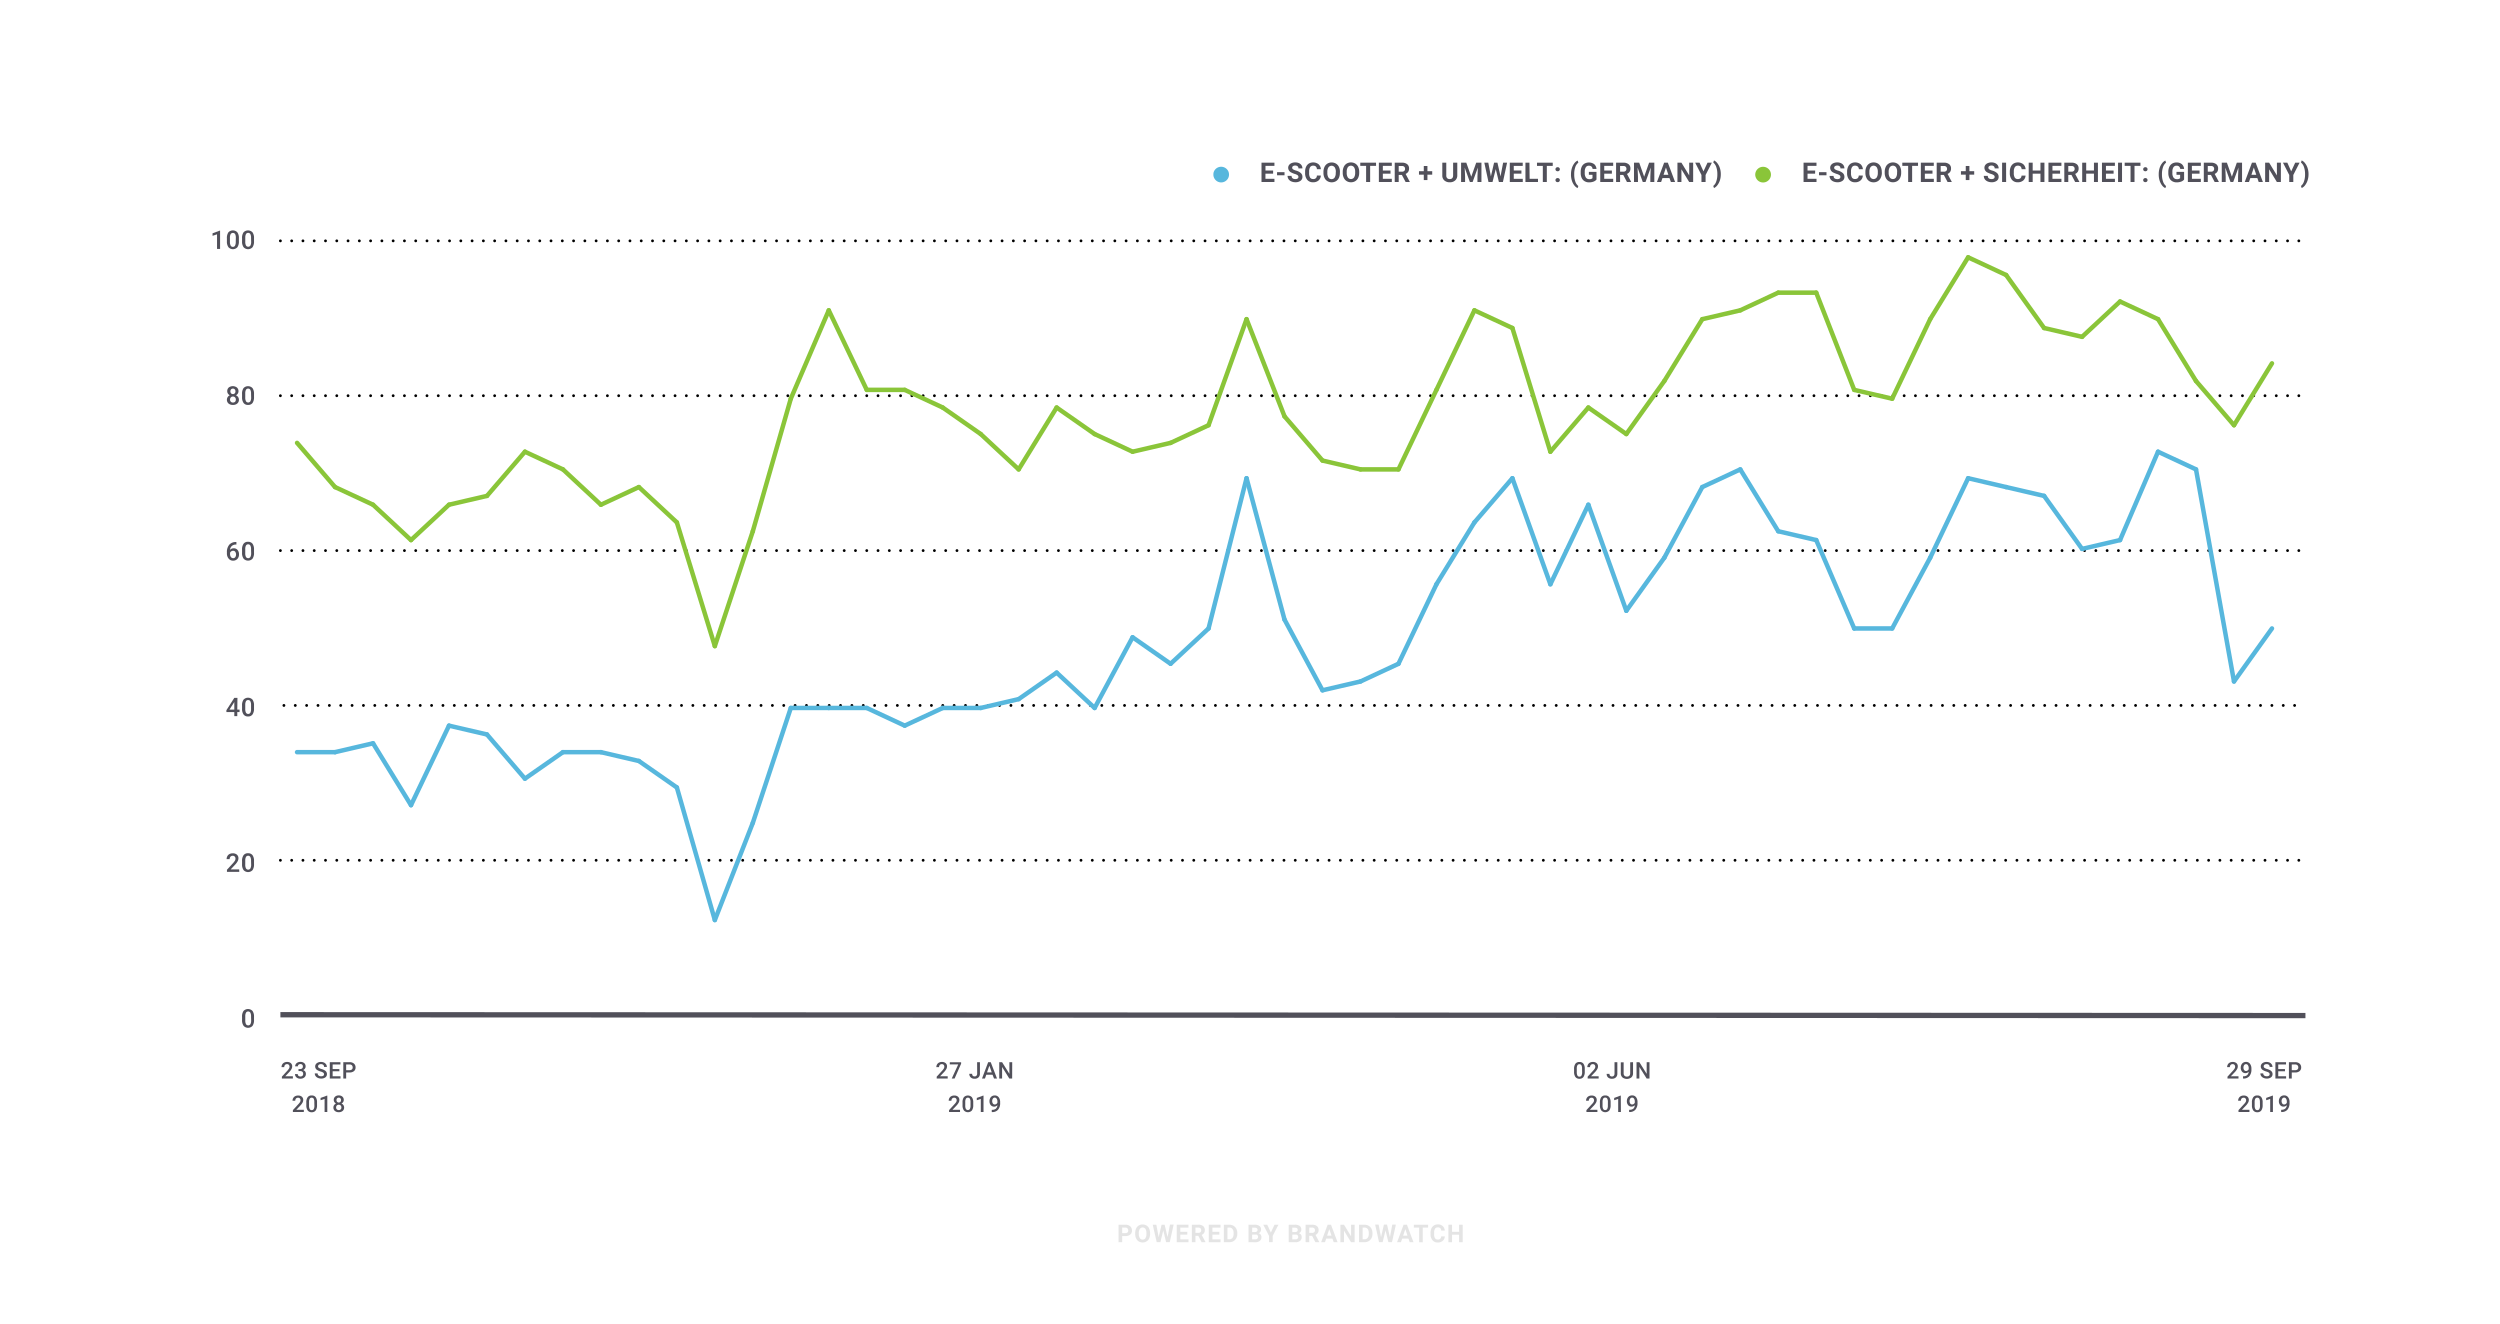 <svg xmlns="http://www.w3.org/2000/svg" viewBox="0 0 1195 633"><title>Google trends - e scooter copy</title><g style="isolation:isolate"><path d="M140,515.54h-5.26v-.9l2.61-2.84a7,7,0,0,0,.8-1.05,1.69,1.69,0,0,0,.24-.85,1.29,1.29,0,0,0-.32-.9,1.06,1.06,0,0,0-.84-.34,1.27,1.27,0,0,0-1,.38,1.51,1.51,0,0,0-.35,1.06h-1.31a2.52,2.52,0,0,1,.33-1.28,2.16,2.16,0,0,1,.93-.89,2.94,2.94,0,0,1,1.39-.32,2.66,2.66,0,0,1,1.8.57,2,2,0,0,1,.65,1.59,2.67,2.67,0,0,1-.33,1.22,6.84,6.84,0,0,1-1.08,1.46l-1.91,2H140Z" fill="#51505a"/><path d="M142.67,511h.8a1.36,1.36,0,0,0,.95-.31,1.09,1.09,0,0,0,.35-.89,1.17,1.17,0,0,0-.29-.86,1.15,1.15,0,0,0-.89-.31,1.28,1.28,0,0,0-.87.3,1,1,0,0,0-.34.79h-1.3a1.91,1.91,0,0,1,.32-1.09,2.1,2.1,0,0,1,.89-.77,2.83,2.83,0,0,1,1.28-.28,2.71,2.71,0,0,1,1.84.59,2,2,0,0,1,.67,1.63,1.63,1.63,0,0,1-.34,1,2.1,2.1,0,0,1-.86.7,1.87,1.87,0,0,1,1,.69,1.93,1.93,0,0,1,.33,1.13,2.09,2.09,0,0,1-.72,1.67,2.79,2.79,0,0,1-1.9.63,2.75,2.75,0,0,1-1.85-.61,2,2,0,0,1-.72-1.6h1.31a1.08,1.08,0,0,0,.34.84,1.56,1.56,0,0,0,1.89,0,1.16,1.16,0,0,0,.35-.93,1.23,1.23,0,0,0-.36-1,1.55,1.55,0,0,0-1.09-.34h-.77Z" fill="#51505a"/><path d="M154.89,513.53a1,1,0,0,0-.36-.8,4.29,4.29,0,0,0-1.31-.56,6.35,6.35,0,0,1-1.5-.64,2,2,0,0,1-1.07-1.75,1.92,1.92,0,0,1,.77-1.56,3.16,3.16,0,0,1,2-.61,3.43,3.43,0,0,1,1.46.3,2.4,2.4,0,0,1,1,.86,2.22,2.22,0,0,1,.37,1.23h-1.36a1.24,1.24,0,0,0-.38-1,1.59,1.59,0,0,0-1.1-.34,1.64,1.64,0,0,0-1,.28,1,1,0,0,0-.37.8.84.84,0,0,0,.4.71,4.51,4.51,0,0,0,1.31.56,6.15,6.15,0,0,1,1.46.62,2.36,2.36,0,0,1,.81.79,2,2,0,0,1,.26,1,1.87,1.87,0,0,1-.75,1.56,3.29,3.29,0,0,1-2,.58,3.78,3.78,0,0,1-1.56-.32,2.64,2.64,0,0,1-1.11-.87,2.13,2.13,0,0,1-.39-1.28h1.36a1.26,1.26,0,0,0,.44,1,1.93,1.93,0,0,0,1.26.36,1.71,1.71,0,0,0,1.07-.28A1,1,0,0,0,154.89,513.53Z" fill="#51505a"/><path d="M162.23,512.05H159v2.4h3.76v1.09h-5.12v-7.82h5.08v1.09H159V511h3.21Z" fill="#51505a"/><path d="M165.46,512.64v2.9H164.1v-7.82h3a3.07,3.07,0,0,1,2.09.68,2.32,2.32,0,0,1,.77,1.81,2.2,2.2,0,0,1-.76,1.79,3.15,3.15,0,0,1-2.11.64Zm0-1.1h1.63a1.59,1.59,0,0,0,1.11-.34,1.22,1.22,0,0,0,.38-1,1.4,1.4,0,0,0-.38-1,1.54,1.54,0,0,0-1.07-.39h-1.67Z" fill="#51505a"/><path d="M145.23,531.54H140v-.9l2.61-2.84a6.34,6.34,0,0,0,.8-1,1.69,1.69,0,0,0,.24-.85,1.28,1.28,0,0,0-.31-.9,1.09,1.09,0,0,0-.85-.34,1.27,1.27,0,0,0-1,.38,1.56,1.56,0,0,0-.35,1.06h-1.31a2.52,2.52,0,0,1,.33-1.28,2.22,2.22,0,0,1,.93-.89,3,3,0,0,1,1.39-.32,2.66,2.66,0,0,1,1.8.57,2,2,0,0,1,.66,1.59,2.67,2.67,0,0,1-.33,1.22,6.6,6.6,0,0,1-1.09,1.46l-1.91,2h3.63Z" fill="#51505a"/><path d="M151.54,528.25a4.27,4.27,0,0,1-.63,2.54,2.23,2.23,0,0,1-1.92.86,2.26,2.26,0,0,1-1.91-.84,4.13,4.13,0,0,1-.66-2.47V527a4.17,4.17,0,0,1,.64-2.52,2.23,2.23,0,0,1,1.92-.85,2.26,2.26,0,0,1,1.92.82,4.08,4.08,0,0,1,.64,2.46Zm-1.3-1.46a3.32,3.32,0,0,0-.3-1.62,1.16,1.16,0,0,0-1.9,0,3.19,3.19,0,0,0-.32,1.52v1.77a3.45,3.45,0,0,0,.31,1.64,1,1,0,0,0,1,.53,1,1,0,0,0,.93-.49,3.19,3.19,0,0,0,.32-1.56Z" fill="#51505a"/><path d="M156.45,531.54h-1.3v-6.28l-1.92.65v-1.1l3.06-1.12h.16Z" fill="#51505a"/><path d="M164.32,525.78a1.77,1.77,0,0,1-.3,1,2.07,2.07,0,0,1-.81.71,2.24,2.24,0,0,1,.95.78,2,2,0,0,1,.33,1.12,2.07,2.07,0,0,1-.7,1.63,2.73,2.73,0,0,1-1.86.61,2.79,2.79,0,0,1-1.87-.61,2.08,2.08,0,0,1-.7-1.63,1.93,1.93,0,0,1,.34-1.13,2.15,2.15,0,0,1,.93-.77,2,2,0,0,1-.8-.71,1.85,1.85,0,0,1-.29-1,2,2,0,0,1,.65-1.58,2.46,2.46,0,0,1,1.74-.59,2.49,2.49,0,0,1,1.74.59A2,2,0,0,1,164.32,525.78Zm-1.14,3.56a1.27,1.27,0,0,0-.34-.93,1.36,1.36,0,0,0-1.83,0,1.29,1.29,0,0,0-.34.94,1.16,1.16,0,0,0,1.26,1.26,1.15,1.15,0,0,0,1.25-1.26Zm-.16-3.51a1.2,1.2,0,0,0-.3-.84,1.14,1.14,0,0,0-1.58,0,1.2,1.2,0,0,0-.29.86,1.17,1.17,0,0,0,.29.85,1.14,1.14,0,0,0,1.58,0A1.18,1.18,0,0,0,163,525.83Z" fill="#51505a"/><path d="M453,515.54h-5.26v-.9l2.61-2.84a7,7,0,0,0,.8-1.05,1.69,1.69,0,0,0,.24-.85,1.28,1.28,0,0,0-.31-.9,1.09,1.09,0,0,0-.85-.34,1.27,1.27,0,0,0-1,.38,1.51,1.51,0,0,0-.35,1.06h-1.31a2.52,2.52,0,0,1,.33-1.28,2.22,2.22,0,0,1,.93-.89,3,3,0,0,1,1.39-.32,2.66,2.66,0,0,1,1.8.57,2,2,0,0,1,.66,1.59,2.67,2.67,0,0,1-.33,1.22,6.93,6.93,0,0,1-1.09,1.46l-1.91,2H453Z" fill="#51505a"/><path d="M459.42,508.44l-3.13,7.1h-1.36l3.12-6.77H454v-1h5.42Z" fill="#51505a"/><path d="M467.06,507.72h1.35v5.48a2.35,2.35,0,0,1-.7,1.79,2.59,2.59,0,0,1-1.85.66A2.67,2.67,0,0,1,464,515a2.25,2.25,0,0,1-.67-1.72h1.36a1.27,1.27,0,0,0,.31.94,1.18,1.18,0,0,0,.89.31,1.1,1.1,0,0,0,.87-.36,1.44,1.44,0,0,0,.33-1Z" fill="#51505a"/><path d="M474.44,513.72h-3l-.63,1.82h-1.41l2.95-7.82h1.22l3,7.82h-1.42Zm-2.65-1.1h2.27l-1.13-3.24Z" fill="#51505a"/><path d="M483.81,515.54h-1.36L479,510v5.55h-1.36v-7.82H479l3.49,5.57v-5.57h1.35Z" fill="#51505a"/><path d="M458.9,531.54h-5.26v-.9l2.61-2.84a7,7,0,0,0,.8-1,1.69,1.69,0,0,0,.24-.85,1.29,1.29,0,0,0-.32-.9,1.08,1.08,0,0,0-.84-.34,1.31,1.31,0,0,0-1,.38,1.55,1.55,0,0,0-.34,1.06h-1.31a2.52,2.52,0,0,1,.33-1.28,2.2,2.2,0,0,1,.92-.89,3,3,0,0,1,1.4-.32,2.66,2.66,0,0,1,1.8.57,2,2,0,0,1,.65,1.59,2.67,2.67,0,0,1-.33,1.22,6.84,6.84,0,0,1-1.08,1.46l-1.91,2h3.63Z" fill="#51505a"/><path d="M465.21,528.25a4.27,4.27,0,0,1-.63,2.54,2.58,2.58,0,0,1-3.83,0,4.06,4.06,0,0,1-.66-2.47V527a4.18,4.18,0,0,1,.63-2.52,2.63,2.63,0,0,1,3.84,0,4.08,4.08,0,0,1,.65,2.46Zm-1.3-1.46a3.31,3.31,0,0,0-.31-1.62,1.15,1.15,0,0,0-1.89,0,3.07,3.07,0,0,0-.32,1.52v1.77a3.33,3.33,0,0,0,.31,1.64,1.13,1.13,0,0,0,1.89,0,3.31,3.31,0,0,0,.32-1.56Z" fill="#51505a"/><path d="M470.12,531.54h-1.3v-6.28l-1.92.65v-1.1l3.05-1.12h.17Z" fill="#51505a"/><path d="M476.76,528.27a2.14,2.14,0,0,1-3.18,0,2.89,2.89,0,0,1-.61-1.9,3.06,3.06,0,0,1,.31-1.4,2.35,2.35,0,0,1,.89-1,2.54,2.54,0,0,1,1.33-.35,2.3,2.3,0,0,1,1.88.88,3.74,3.74,0,0,1,.69,2.36v.36a4.79,4.79,0,0,1-1,3.23,3.61,3.61,0,0,1-2.85,1.13h-.16v-1.08h.19a2.66,2.66,0,0,0,1.77-.55A2.3,2.3,0,0,0,476.76,528.27Zm-1.26-.33a1.27,1.27,0,0,0,.74-.23,1.47,1.47,0,0,0,.53-.62v-.51a2.41,2.41,0,0,0-.36-1.39,1.07,1.07,0,0,0-1.81-.06,2.22,2.22,0,0,0,0,2.36A1.06,1.06,0,0,0,475.5,527.94Z" fill="#51505a"/><path d="M757.52,512.25a4.27,4.27,0,0,1-.63,2.54,2.23,2.23,0,0,1-1.92.86,2.26,2.26,0,0,1-1.91-.84,4.14,4.14,0,0,1-.65-2.47V511a4.18,4.18,0,0,1,.63-2.52,2.23,2.23,0,0,1,1.92-.85,2.26,2.26,0,0,1,1.92.82,4.08,4.08,0,0,1,.64,2.46Zm-1.3-1.46a3.32,3.32,0,0,0-.3-1.62,1.16,1.16,0,0,0-1.9,0,3.19,3.19,0,0,0-.32,1.52v1.77a3.45,3.45,0,0,0,.31,1.64,1,1,0,0,0,1,.53,1,1,0,0,0,.93-.49,3.19,3.19,0,0,0,.32-1.56Z" fill="#51505a"/><path d="M764.16,515.54H758.9v-.9l2.6-2.84a6.5,6.5,0,0,0,.81-1.05,1.69,1.69,0,0,0,.24-.85,1.29,1.29,0,0,0-.32-.9,1.08,1.08,0,0,0-.84-.34,1.3,1.3,0,0,0-1,.38,1.56,1.56,0,0,0-.35,1.06h-1.3a2.61,2.61,0,0,1,.32-1.28,2.28,2.28,0,0,1,.93-.89,3,3,0,0,1,1.4-.32,2.63,2.63,0,0,1,1.79.57,2,2,0,0,1,.66,1.59,2.67,2.67,0,0,1-.33,1.22,6.84,6.84,0,0,1-1.08,1.46l-1.91,2h3.63Z" fill="#51505a"/><path d="M771.74,507.72h1.35v5.48a2.35,2.35,0,0,1-.7,1.79,2.57,2.57,0,0,1-1.85.66,2.71,2.71,0,0,1-1.89-.62,2.25,2.25,0,0,1-.66-1.72h1.35a1.27,1.27,0,0,0,.31.94,1.18,1.18,0,0,0,.89.31,1.13,1.13,0,0,0,.88-.36,1.48,1.48,0,0,0,.32-1Z" fill="#51505a"/><path d="M780.59,507.72V513a2.55,2.55,0,0,1-.8,2,3.49,3.49,0,0,1-4.26,0,2.58,2.58,0,0,1-.79-2v-5.22h1.36V513a1.7,1.7,0,0,0,.39,1.2,1.59,1.59,0,0,0,1.17.41c1.05,0,1.57-.55,1.57-1.65v-5.19Z" fill="#51505a"/><path d="M788.46,515.54H787.1L783.62,510v5.55h-1.36v-7.82h1.36l3.49,5.57v-5.57h1.35Z" fill="#51505a"/><path d="M763.57,531.54h-5.26v-.9l2.6-2.84a6.5,6.5,0,0,0,.81-1,1.78,1.78,0,0,0,.23-.85,1.28,1.28,0,0,0-.31-.9,1.09,1.09,0,0,0-.85-.34,1.27,1.27,0,0,0-1,.38,1.56,1.56,0,0,0-.35,1.06h-1.3a2.61,2.61,0,0,1,.32-1.28,2.28,2.28,0,0,1,.93-.89,3,3,0,0,1,1.39-.32,2.66,2.66,0,0,1,1.8.57,2,2,0,0,1,.66,1.59,2.67,2.67,0,0,1-.33,1.22,6.84,6.84,0,0,1-1.08,1.46l-1.92,2h3.64Z" fill="#51505a"/><path d="M769.88,528.25a4.27,4.27,0,0,1-.63,2.54,2.58,2.58,0,0,1-3.83,0,4.06,4.06,0,0,1-.66-2.47V527a4.18,4.18,0,0,1,.63-2.52,2.23,2.23,0,0,1,1.92-.85,2.26,2.26,0,0,1,1.92.82,4.08,4.08,0,0,1,.65,2.46Zm-1.31-1.46a3.32,3.32,0,0,0-.3-1.62,1,1,0,0,0-1-.51,1,1,0,0,0-.94.48,3.09,3.09,0,0,0-.31,1.52v1.77a3.47,3.47,0,0,0,.3,1.64,1,1,0,0,0,1,.53,1,1,0,0,0,.92-.49,3.08,3.08,0,0,0,.32-1.56Z" fill="#51505a"/><path d="M774.79,531.54h-1.3v-6.28l-1.92.65v-1.1l3-1.12h.17Z" fill="#51505a"/><path d="M781.42,528.27a2,2,0,0,1-1.53.69,2.05,2.05,0,0,1-1.64-.72,2.83,2.83,0,0,1-.61-1.9,3.06,3.06,0,0,1,.31-1.4,2.29,2.29,0,0,1,.89-1,2.51,2.51,0,0,1,1.33-.35,2.28,2.28,0,0,1,1.87.88,3.74,3.74,0,0,1,.69,2.36v.36a4.79,4.79,0,0,1-1,3.23,3.61,3.61,0,0,1-2.85,1.13h-.16v-1.08H779a2.66,2.66,0,0,0,1.77-.55A2.33,2.33,0,0,0,781.42,528.27Zm-1.25-.33a1.24,1.24,0,0,0,.73-.23,1.4,1.4,0,0,0,.53-.62v-.51a2.41,2.41,0,0,0-.35-1.39,1.08,1.08,0,0,0-1.82-.06,2.27,2.27,0,0,0,0,2.36A1.09,1.09,0,0,0,780.17,527.94Z" fill="#51505a"/><path d="M1070,515.54h-5.26v-.9l2.61-2.84a7,7,0,0,0,.8-1.05,1.69,1.69,0,0,0,.24-.85,1.29,1.29,0,0,0-.32-.9,1.06,1.06,0,0,0-.84-.34,1.27,1.27,0,0,0-1,.38,1.51,1.51,0,0,0-.35,1.06h-1.31a2.52,2.52,0,0,1,.33-1.28,2.16,2.16,0,0,1,.93-.89,2.94,2.94,0,0,1,1.39-.32,2.66,2.66,0,0,1,1.8.57,2,2,0,0,1,.65,1.59,2.67,2.67,0,0,1-.33,1.22,6.84,6.84,0,0,1-1.08,1.46l-1.91,2H1070Z" fill="#51505a"/><path d="M1074.86,512.27a2,2,0,0,1-1.53.69,2.05,2.05,0,0,1-1.64-.72,2.83,2.83,0,0,1-.61-1.9,3.06,3.06,0,0,1,.31-1.4,2.29,2.29,0,0,1,.89-1,2.51,2.51,0,0,1,1.33-.35,2.26,2.26,0,0,1,1.87.88,3.74,3.74,0,0,1,.7,2.36v.36a4.79,4.79,0,0,1-1,3.23,3.61,3.61,0,0,1-2.85,1.13h-.16v-1.08h.19a2.66,2.66,0,0,0,1.77-.55A2.33,2.33,0,0,0,1074.86,512.27Zm-1.25-.33a1.24,1.24,0,0,0,.73-.23,1.49,1.49,0,0,0,.54-.62v-.51a2.41,2.41,0,0,0-.36-1.39,1.08,1.08,0,0,0-1.82-.06,2,2,0,0,0-.33,1.17,1.91,1.91,0,0,0,.34,1.19A1.06,1.06,0,0,0,1073.61,511.94Z" fill="#51505a"/><path d="M1084.89,513.53a1,1,0,0,0-.36-.8,4.29,4.29,0,0,0-1.31-.56,6.35,6.35,0,0,1-1.5-.64,2,2,0,0,1-1.07-1.75,1.92,1.92,0,0,1,.77-1.56,3.16,3.16,0,0,1,2-.61,3.43,3.43,0,0,1,1.46.3,2.4,2.4,0,0,1,1,.86,2.22,2.22,0,0,1,.37,1.23h-1.36a1.24,1.24,0,0,0-.38-1,1.59,1.59,0,0,0-1.1-.34,1.64,1.64,0,0,0-1,.28,1,1,0,0,0-.37.8.84.84,0,0,0,.4.71,4.51,4.51,0,0,0,1.31.56,6.15,6.15,0,0,1,1.46.62,2.36,2.36,0,0,1,.81.79,2,2,0,0,1,.26,1,1.87,1.87,0,0,1-.75,1.56,3.29,3.29,0,0,1-2,.58,3.78,3.78,0,0,1-1.56-.32,2.64,2.64,0,0,1-1.11-.87,2.13,2.13,0,0,1-.39-1.28h1.36a1.26,1.26,0,0,0,.44,1,1.93,1.93,0,0,0,1.26.36,1.71,1.71,0,0,0,1.07-.28A1,1,0,0,0,1084.89,513.53Z" fill="#51505a"/><path d="M1092.23,512.05H1089v2.4h3.76v1.09h-5.12v-7.82h5.08v1.09H1089V511h3.21Z" fill="#51505a"/><path d="M1095.46,512.64v2.9h-1.36v-7.82h3a3.07,3.07,0,0,1,2.09.68,2.32,2.32,0,0,1,.77,1.81,2.2,2.2,0,0,1-.76,1.79,3.15,3.15,0,0,1-2.11.64Zm0-1.1h1.63a1.59,1.59,0,0,0,1.11-.34,1.22,1.22,0,0,0,.38-1,1.4,1.4,0,0,0-.38-1,1.54,1.54,0,0,0-1.07-.39h-1.67Z" fill="#51505a"/><path d="M1075.23,531.54H1070v-.9l2.61-2.84a6.34,6.34,0,0,0,.8-1,1.69,1.69,0,0,0,.24-.85,1.28,1.28,0,0,0-.31-.9,1.09,1.09,0,0,0-.85-.34,1.27,1.27,0,0,0-1,.38,1.56,1.56,0,0,0-.35,1.06h-1.31a2.52,2.52,0,0,1,.33-1.28,2.22,2.22,0,0,1,.93-.89,3,3,0,0,1,1.39-.32,2.66,2.66,0,0,1,1.8.57,2,2,0,0,1,.66,1.59,2.67,2.67,0,0,1-.33,1.22,6.6,6.6,0,0,1-1.09,1.46l-1.91,2h3.63Z" fill="#51505a"/><path d="M1081.54,528.25a4.27,4.27,0,0,1-.63,2.54,2.23,2.23,0,0,1-1.92.86,2.26,2.26,0,0,1-1.91-.84,4.13,4.13,0,0,1-.66-2.47V527a4.17,4.17,0,0,1,.64-2.52,2.23,2.23,0,0,1,1.92-.85,2.26,2.26,0,0,1,1.92.82,4.08,4.08,0,0,1,.64,2.46Zm-1.3-1.46a3.32,3.32,0,0,0-.3-1.62,1.16,1.16,0,0,0-1.9,0,3.19,3.19,0,0,0-.32,1.52v1.77a3.45,3.45,0,0,0,.31,1.64,1,1,0,0,0,1,.53,1,1,0,0,0,.93-.49,3.19,3.19,0,0,0,.32-1.56Z" fill="#51505a"/><path d="M1086.45,531.54h-1.3v-6.28l-1.92.65v-1.1l3.06-1.12h.16Z" fill="#51505a"/><path d="M1093.09,528.27a2.06,2.06,0,0,1-1.53.69,2,2,0,0,1-1.64-.72,2.84,2.84,0,0,1-.62-1.9,3.07,3.07,0,0,1,.32-1.4,2.27,2.27,0,0,1,.88-1,2.56,2.56,0,0,1,1.33-.35,2.28,2.28,0,0,1,1.88.88,3.74,3.74,0,0,1,.69,2.36v.36a4.84,4.84,0,0,1-1,3.23,3.61,3.61,0,0,1-2.86,1.13h-.15v-1.08h.19a2.66,2.66,0,0,0,1.77-.55A2.33,2.33,0,0,0,1093.09,528.27Zm-1.26-.33a1.25,1.25,0,0,0,.74-.23,1.4,1.4,0,0,0,.53-.62v-.51a2.49,2.49,0,0,0-.35-1.39,1.09,1.09,0,0,0-.92-.53,1.05,1.05,0,0,0-.9.47,2.22,2.22,0,0,0,0,2.36A1.08,1.08,0,0,0,1091.83,527.94Z" fill="#51505a"/><path d="M121.42,487.5a4.79,4.79,0,0,1-.7,2.85,2.89,2.89,0,0,1-4.28,0,4.52,4.52,0,0,1-.74-2.76v-1.52a4.63,4.63,0,0,1,.71-2.83,2.94,2.94,0,0,1,4.29,0,4.54,4.54,0,0,1,.72,2.75ZM120,485.87a3.81,3.81,0,0,0-.33-1.81,1.16,1.16,0,0,0-1.07-.57,1.13,1.13,0,0,0-1,.55,3.4,3.4,0,0,0-.36,1.69v2a3.77,3.77,0,0,0,.35,1.83,1.26,1.26,0,0,0,2.11,0,3.66,3.66,0,0,0,.35-1.74Z" fill="#51505a"/><path d="M113.42,339.2h1.09v1.17h-1.09v1.94H112v-1.94h-3.78l0-.89,3.78-5.91h1.5Zm-3.75,0H112v-3.66l-.11.2Z" fill="#51505a"/><path d="M121.42,338.63a4.79,4.79,0,0,1-.7,2.85,2.5,2.5,0,0,1-2.15,1,2.52,2.52,0,0,1-2.13-.94,4.53,4.53,0,0,1-.74-2.77v-1.51a4.63,4.63,0,0,1,.71-2.83,2.94,2.94,0,0,1,4.29,0,4.54,4.54,0,0,1,.72,2.75ZM120,337a3.79,3.79,0,0,0-.34-1.81,1.16,1.16,0,0,0-1.07-.57,1.14,1.14,0,0,0-1,.54,3.47,3.47,0,0,0-.36,1.7v2a3.77,3.77,0,0,0,.35,1.83,1.25,1.25,0,0,0,2.11,0A3.71,3.71,0,0,0,120,339Z" fill="#51505a"/><path d="M113,259.09v1.21h-.18a2.87,2.87,0,0,0-2,.67,2.82,2.82,0,0,0-.87,1.86,2.33,2.33,0,0,1,1.79-.74,2.21,2.21,0,0,1,1.83.82,3.17,3.17,0,0,1,.67,2.1,3,3,0,0,1-.78,2.16,2.71,2.71,0,0,1-2.06.83,2.62,2.62,0,0,1-2.12-1,3.76,3.76,0,0,1-.82-2.53V264a5.4,5.4,0,0,1,1.12-3.61,4.05,4.05,0,0,1,3.23-1.3Zm-1.57,4.18a1.52,1.52,0,0,0-.88.27,1.6,1.6,0,0,0-.59.72v.44a2.64,2.64,0,0,0,.41,1.55,1.31,1.31,0,0,0,2.09.09,2.41,2.41,0,0,0,0-2.58A1.23,1.23,0,0,0,111.46,263.27Z" fill="#51505a"/><path d="M121.42,264.2a4.76,4.76,0,0,1-.7,2.84,2.9,2.9,0,0,1-4.28,0,4.57,4.57,0,0,1-.74-2.77v-1.51a4.61,4.61,0,0,1,.71-2.83,2.5,2.5,0,0,1,2.15-.95,2.53,2.53,0,0,1,2.14.92,4.54,4.54,0,0,1,.72,2.75ZM120,262.56a3.72,3.72,0,0,0-.34-1.8,1.16,1.16,0,0,0-1.07-.58,1.15,1.15,0,0,0-1,.55,3.43,3.43,0,0,0-.36,1.69v2a3.75,3.75,0,0,0,.35,1.82,1.26,1.26,0,0,0,2.11,0,3.71,3.71,0,0,0,.36-1.74Z" fill="#51505a"/><path d="M105.2,119h-1.46v-7l-2.14.73v-1.22l3.41-1.26h.19Z" fill="#51505a"/><path d="M114.19,115.33a4.78,4.78,0,0,1-.71,2.84,2.89,2.89,0,0,1-4.28,0,4.52,4.52,0,0,1-.74-2.76v-1.52a4.72,4.72,0,0,1,.71-2.83,2.94,2.94,0,0,1,4.29,0,4.61,4.61,0,0,1,.73,2.75Zm-1.46-1.64a3.72,3.72,0,0,0-.34-1.8,1.28,1.28,0,0,0-2.12,0,3.43,3.43,0,0,0-.36,1.69v2a3.75,3.75,0,0,0,.35,1.82,1.14,1.14,0,0,0,1.07.6,1.12,1.12,0,0,0,1-.55,3.59,3.59,0,0,0,.36-1.74Z" fill="#51505a"/><path d="M121.42,115.33a4.78,4.78,0,0,1-.7,2.84,2.89,2.89,0,0,1-4.28,0,4.52,4.52,0,0,1-.74-2.76v-1.52a4.65,4.65,0,0,1,.71-2.83,2.94,2.94,0,0,1,4.29,0,4.54,4.54,0,0,1,.72,2.75ZM120,113.69a3.74,3.74,0,0,0-.33-1.8,1.14,1.14,0,0,0-1.07-.58,1.13,1.13,0,0,0-1,.55,3.43,3.43,0,0,0-.36,1.69v2a3.75,3.75,0,0,0,.35,1.82,1.26,1.26,0,0,0,2.11,0,3.6,3.6,0,0,0,.35-1.74Z" fill="#51505a"/><path d="M114,187a2.06,2.06,0,0,1-.33,1.15,2.31,2.31,0,0,1-.9.79,2.49,2.49,0,0,1,1.06.87,2.24,2.24,0,0,1,.37,1.25,2.27,2.27,0,0,1-.79,1.83,3.05,3.05,0,0,1-2.07.67,3.09,3.09,0,0,1-2.09-.67,2.33,2.33,0,0,1-.79-1.83,2.2,2.2,0,0,1,.38-1.26,2.33,2.33,0,0,1,1-.86,2.35,2.35,0,0,1-.89-.79,2.06,2.06,0,0,1-.33-1.15,2.28,2.28,0,0,1,.72-1.77,3.25,3.25,0,0,1,3.9,0A2.28,2.28,0,0,1,114,187Zm-1.26,4a1.43,1.43,0,0,0-.39-1.05,1.36,1.36,0,0,0-1-.4,1.31,1.31,0,0,0-1,.4,1.42,1.42,0,0,0-.39,1.05,1.33,1.33,0,0,0,1.42,1.41,1.42,1.42,0,0,0,1-.37A1.45,1.45,0,0,0,112.73,191Zm-.19-3.93a1.35,1.35,0,0,0-.33-.94,1.13,1.13,0,0,0-.89-.37,1.14,1.14,0,0,0-.88.35,1.55,1.55,0,0,0,0,1.91,1.27,1.27,0,0,0,1.77,0A1.32,1.32,0,0,0,112.54,187.06Z" fill="#51505a"/><path d="M121.42,189.76a4.79,4.79,0,0,1-.7,2.85,2.49,2.49,0,0,1-2.15.95,2.52,2.52,0,0,1-2.13-.93,4.55,4.55,0,0,1-.74-2.77v-1.51a4.63,4.63,0,0,1,.71-2.83,2.94,2.94,0,0,1,4.29,0,4.54,4.54,0,0,1,.72,2.75ZM120,188.13a3.79,3.79,0,0,0-.34-1.81,1.16,1.16,0,0,0-1.07-.57,1.14,1.14,0,0,0-1,.54,3.44,3.44,0,0,0-.36,1.7v2a3.77,3.77,0,0,0,.35,1.83,1.25,1.25,0,0,0,2.11,0,3.71,3.71,0,0,0,.36-1.74Z" fill="#51505a"/><path d="M114.37,416.75h-5.89v-1l2.92-3.18a7.24,7.24,0,0,0,.9-1.18,1.93,1.93,0,0,0,.26-.94,1.41,1.41,0,0,0-.35-1,1.2,1.2,0,0,0-.94-.39,1.39,1.39,0,0,0-1.1.44,1.7,1.7,0,0,0-.39,1.18h-1.46a2.9,2.9,0,0,1,.36-1.44,2.49,2.49,0,0,1,1-1,3.27,3.27,0,0,1,1.56-.36,3,3,0,0,1,2,.64,2.23,2.23,0,0,1,.73,1.77,3,3,0,0,1-.37,1.38,7.85,7.85,0,0,1-1.21,1.63l-2.14,2.28h4.07Z" fill="#51505a"/><path d="M121.42,413.07a4.76,4.76,0,0,1-.7,2.84,2.9,2.9,0,0,1-4.28,0,4.57,4.57,0,0,1-.74-2.77v-1.51a4.63,4.63,0,0,1,.71-2.83,2.5,2.5,0,0,1,2.15-.95,2.53,2.53,0,0,1,2.14.92,4.56,4.56,0,0,1,.72,2.75ZM120,411.43a3.72,3.72,0,0,0-.34-1.8,1.16,1.16,0,0,0-1.07-.58,1.15,1.15,0,0,0-1,.55,3.43,3.43,0,0,0-.36,1.69v2a3.73,3.73,0,0,0,.35,1.82,1.24,1.24,0,0,0,2.11,0,3.71,3.71,0,0,0,.36-1.74Z" fill="#51505a"/><path d="M580.25,82a3.78,3.78,0,0,1,2-2,3.82,3.82,0,0,1,2.92,0,3.82,3.82,0,0,1,1.2.8,3.76,3.76,0,0,1,.81,1.18,3.8,3.8,0,0,1,.29,1.46,3.73,3.73,0,0,1-.29,1.46,3.8,3.8,0,0,1-2,2,3.69,3.69,0,0,1-4.1-.81,3.82,3.82,0,0,1-.8-1.2A3.56,3.56,0,0,1,580,83.5,3.63,3.63,0,0,1,580.25,82Z" fill="#57b7dd"/><path d="M608.54,83h-3.66v2.48h4.3V87H603V77.76h6.18V79.3h-4.28v2.2h3.66Z" fill="#51505a"/><path d="M614,83.78h-3.57V82.3H614Z" fill="#51505a"/><path d="M620.64,84.58a1,1,0,0,0-.38-.83,4.62,4.62,0,0,0-1.37-.61,10.79,10.79,0,0,1-1.56-.63,2.58,2.58,0,0,1-1.58-2.3,2.22,2.22,0,0,1,.42-1.33,2.77,2.77,0,0,1,1.22-.92,4.5,4.5,0,0,1,1.77-.33,4.1,4.1,0,0,1,1.76.36,2.88,2.88,0,0,1,1.21,1,2.71,2.71,0,0,1,.43,1.49h-1.91a1.24,1.24,0,0,0-.4-1,1.67,1.67,0,0,0-1.12-.35,1.81,1.81,0,0,0-1.09.29.93.93,0,0,0-.38.78.91.91,0,0,0,.45.76,5.29,5.29,0,0,0,1.34.57,5.68,5.68,0,0,1,2.36,1.21,2.39,2.39,0,0,1,.75,1.8,2.23,2.23,0,0,1-.91,1.88,4,4,0,0,1-2.45.69,4.74,4.74,0,0,1-1.94-.39,3.06,3.06,0,0,1-1.33-1.07,2.75,2.75,0,0,1-.47-1.58h1.92c0,1,.61,1.53,1.82,1.53a1.79,1.79,0,0,0,1.06-.27A.89.89,0,0,0,620.64,84.58Z" fill="#51505a"/><path d="M631.36,83.92a3.26,3.26,0,0,1-1.1,2.35,3.88,3.88,0,0,1-2.62.86,3.49,3.49,0,0,1-2.8-1.2,5,5,0,0,1-1-3.28v-.57a5.45,5.45,0,0,1,.47-2.35,3.54,3.54,0,0,1,1.34-1.56,4.19,4.19,0,0,1,4.6.32,3.46,3.46,0,0,1,1.13,2.4h-1.9a1.9,1.9,0,0,0-.5-1.29,1.83,1.83,0,0,0-1.3-.41,1.62,1.62,0,0,0-1.43.69,3.78,3.78,0,0,0-.48,2.11v.7a4.12,4.12,0,0,0,.45,2.19,1.59,1.59,0,0,0,1.43.69,1.57,1.57,0,0,0,1.82-1.65Z" fill="#51505a"/><path d="M640.46,82.59A5.57,5.57,0,0,1,640,85a3.59,3.59,0,0,1-1.38,1.59,4.05,4.05,0,0,1-4.11,0,3.63,3.63,0,0,1-1.4-1.57,5.53,5.53,0,0,1-.5-2.36v-.46a5.65,5.65,0,0,1,.49-2.4,3.73,3.73,0,0,1,1.39-1.59,4.05,4.05,0,0,1,4.11,0A3.67,3.67,0,0,1,640,79.78a5.5,5.5,0,0,1,.49,2.4Zm-1.93-.42A3.86,3.86,0,0,0,638,80a1.84,1.84,0,0,0-3,0,3.89,3.89,0,0,0-.53,2.19v.45a4,4,0,0,0,.52,2.2,1.72,1.72,0,0,0,1.5.78,1.68,1.68,0,0,0,1.47-.76,3.81,3.81,0,0,0,.52-2.19Z" fill="#51505a"/><path d="M649.7,82.59a5.57,5.57,0,0,1-.48,2.39,3.67,3.67,0,0,1-1.39,1.59,3.8,3.8,0,0,1-2.05.56,3.88,3.88,0,0,1-2.06-.56A3.61,3.61,0,0,1,642.33,85a5.39,5.39,0,0,1-.5-2.36v-.46a5.5,5.5,0,0,1,.49-2.4,3.67,3.67,0,0,1,1.39-1.59,4.05,4.05,0,0,1,4.11,0,3.67,3.67,0,0,1,1.39,1.59,5.65,5.65,0,0,1,.49,2.4Zm-1.93-.42a3.94,3.94,0,0,0-.52-2.21,1.85,1.85,0,0,0-3,0,3.89,3.89,0,0,0-.52,2.19v.45a4,4,0,0,0,.52,2.2,1.82,1.82,0,0,0,3,0,4,4,0,0,0,.52-2.19Z" fill="#51505a"/><path d="M657.76,79.3h-2.83V87H653V79.3h-2.79V77.76h7.53Z" fill="#51505a"/><path d="M664.67,83H661v2.48h4.29V87h-6.19V77.76h6.18V79.3H661v2.2h3.66Z" fill="#51505a"/><path d="M670.1,83.62h-1.52V87h-1.9V77.76h3.43a3.85,3.85,0,0,1,2.53.73,2.51,2.51,0,0,1,.89,2.06,2.88,2.88,0,0,1-.41,1.58,2.8,2.8,0,0,1-1.24,1l2,3.78V87h-2Zm-1.52-1.55h1.54a1.58,1.58,0,0,0,1.11-.36,1.31,1.31,0,0,0,.39-1,1.4,1.4,0,0,0-.37-1,1.59,1.59,0,0,0-1.14-.37h-1.53Z" fill="#51505a"/><path d="M682.31,81.83h2.29v1.65h-2.29v2.59h-1.74V83.48h-2.3V81.83h2.3V79.34h1.74Z" fill="#51505a"/><path d="M696.58,77.76v6.09a3.1,3.1,0,0,1-1,2.39,3.65,3.65,0,0,1-2.59.89,3.7,3.7,0,0,1-2.57-.86,3,3,0,0,1-1-2.35V77.76h1.9v6.1a1.76,1.76,0,0,0,.44,1.32,1.66,1.66,0,0,0,1.2.42c1.07,0,1.61-.57,1.63-1.69V77.76Z" fill="#51505a"/><path d="M700.89,77.76l2.37,6.7,2.37-6.7h2.5V87h-1.91V84.47l.19-4.36L703.91,87H702.6l-2.48-6.88.19,4.35V87H698.4V77.76Z" fill="#51505a"/><path d="M717.25,84.33l1.24-6.57h1.9l-2,9.24h-1.92l-1.5-6.18L713.42,87H711.5l-2-9.24h1.9l1.25,6.56,1.52-6.56h1.61Z" fill="#51505a"/><path d="M727.24,83h-3.66v2.48h4.3V87h-6.2V77.76h6.18V79.3h-4.28v2.2h3.66Z" fill="#51505a"/><path d="M731.16,85.47h4V87h-6V77.76h1.91Z" fill="#51505a"/><path d="M742.21,79.3h-2.83V87h-1.91V79.3h-2.79V77.76h7.53Z" fill="#51505a"/><path d="M743.52,80.9a.91.91,0,0,1,.3-.71,1,1,0,0,1,.74-.27,1.05,1.05,0,0,1,.74.27.91.91,0,0,1,.3.71.89.89,0,0,1-.3.7,1,1,0,0,1-.74.27,1.06,1.06,0,0,1-.75-.27A.92.92,0,0,1,743.52,80.9Zm0,5.2a.91.91,0,0,1,.3-.71,1,1,0,0,1,.74-.27,1.05,1.05,0,0,1,.74.27.91.91,0,0,1,.3.71.89.89,0,0,1-.3.7,1,1,0,0,1-.74.27,1.06,1.06,0,0,1-.75-.27A.92.92,0,0,1,743.52,86.1Z" fill="#51505a"/><path d="M750.94,83.24a9.71,9.71,0,0,1,.39-2.77,7.39,7.39,0,0,1,1.14-2.32,4.18,4.18,0,0,1,1.64-1.41l.35,1A4.46,4.46,0,0,0,753,79.85a9.78,9.78,0,0,0-.52,3.35v.2a10.16,10.16,0,0,0,.51,3.37,4.55,4.55,0,0,0,1.45,2.15l-.35,1a4.32,4.32,0,0,1-1.61-1.37,7.07,7.07,0,0,1-1.14-2.26,9.94,9.94,0,0,1-.42-2.68Z" fill="#51505a"/><path d="M763.12,85.83a3.39,3.39,0,0,1-1.46,1,6.21,6.21,0,0,1-2.08.34,4.09,4.09,0,0,1-2.1-.53,3.45,3.45,0,0,1-1.4-1.52,5.18,5.18,0,0,1-.5-2.34v-.63a5.66,5.66,0,0,1,.46-2.39,3.42,3.42,0,0,1,1.35-1.55,4.4,4.4,0,0,1,4.63.25,3.35,3.35,0,0,1,1.1,2.28h-1.86a1.8,1.8,0,0,0-.56-1.16,1.78,1.78,0,0,0-1.2-.37,1.66,1.66,0,0,0-1.47.73,3.85,3.85,0,0,0-.52,2.17v.59a3.68,3.68,0,0,0,.55,2.19,1.89,1.89,0,0,0,1.62.75,2.07,2.07,0,0,0,1.53-.46V83.55h-1.73V82.14h3.64Z" fill="#51505a"/><path d="M770.48,83h-3.66v2.48h4.29V87h-6.19V77.76h6.18V79.3h-4.28v2.2h3.66Z" fill="#51505a"/><path d="M775.91,83.62H774.4V87h-1.91V77.76h3.44a3.84,3.84,0,0,1,2.52.73,2.51,2.51,0,0,1,.89,2.06,2.79,2.79,0,0,1-.41,1.58,2.74,2.74,0,0,1-1.24,1l2,3.78V87h-2Zm-1.51-1.55h1.53a1.58,1.58,0,0,0,1.11-.36,1.28,1.28,0,0,0,.4-1,1.44,1.44,0,0,0-.37-1,1.59,1.59,0,0,0-1.14-.37H774.4Z" fill="#51505a"/><path d="M783.54,77.76l2.37,6.7,2.36-6.7h2.5V87h-1.91V84.47l.19-4.36L786.56,87h-1.31l-2.49-6.88.19,4.35V87h-1.9V77.76Z" fill="#51505a"/><path d="M798,85.1h-3.34l-.64,1.9h-2l3.44-9.24h1.77L800.69,87h-2Zm-2.83-1.55h2.31l-1.16-3.46Z" fill="#51505a"/><path d="M809.33,87h-1.9l-3.71-6.08V87h-1.9V77.76h1.9l3.72,6.09V77.76h1.89Z" fill="#51505a"/><path d="M814.26,81.92l1.93-4.16h2.08l-3,5.89V87H813.3V83.65l-3-5.89h2.08Z" fill="#51505a"/><path d="M822.54,83.39a9.09,9.09,0,0,1-.41,2.76,7.6,7.6,0,0,1-1.19,2.34,4.31,4.31,0,0,1-1.65,1.4l-.36-1a4.44,4.44,0,0,0,1.42-2.1,9.54,9.54,0,0,0,.54-3.25v-.34a10.08,10.08,0,0,0-.51-3.35,4.74,4.74,0,0,0-1.45-2.17l.36-1a4.36,4.36,0,0,1,1.62,1.36,7.43,7.43,0,0,1,1.19,2.29,9.15,9.15,0,0,1,.44,2.71Z" fill="#51505a"/><path d="M839.31,82a3.9,3.9,0,0,1,.8-1.18,3.78,3.78,0,0,1,1.19-.8,3.82,3.82,0,0,1,2.92,0,4.06,4.06,0,0,1,1.2.8,3.57,3.57,0,0,1,.8,1.18,3.63,3.63,0,0,1,.3,1.46,3.57,3.57,0,0,1-.3,1.46,3.66,3.66,0,0,1-.8,1.2,4.09,4.09,0,0,1-1.2.81,3.72,3.72,0,0,1-4.11-.81,4,4,0,0,1-.8-1.2A3.73,3.73,0,0,1,839,83.5,3.8,3.8,0,0,1,839.31,82Z" fill="#8ac539"/><path d="M867.61,83H864v2.48h4.29V87h-6.19V77.76h6.18V79.3H864v2.2h3.66Z" fill="#51505a"/><path d="M873.06,83.78h-3.57V82.3h3.57Z" fill="#51505a"/><path d="M879.71,84.58a1,1,0,0,0-.38-.83,4.62,4.62,0,0,0-1.37-.61,11.5,11.5,0,0,1-1.57-.63,2.57,2.57,0,0,1-1.57-2.3,2.22,2.22,0,0,1,.42-1.33,2.73,2.73,0,0,1,1.21-.92,4.59,4.59,0,0,1,1.78-.33A4.13,4.13,0,0,1,880,78a2.79,2.79,0,0,1,1.2,1,2.63,2.63,0,0,1,.43,1.49h-1.9a1.27,1.27,0,0,0-.4-1,1.68,1.68,0,0,0-1.13-.35,1.8,1.8,0,0,0-1.08.29.94.94,0,0,0-.39.78.91.91,0,0,0,.45.76,5.46,5.46,0,0,0,1.34.57,5.8,5.8,0,0,1,2.37,1.21,2.42,2.42,0,0,1,.74,1.8,2.2,2.2,0,0,1-.91,1.88,3.93,3.93,0,0,1-2.44.69,4.7,4.7,0,0,1-1.94-.39A3.09,3.09,0,0,1,875,85.67a2.74,2.74,0,0,1-.46-1.58h1.91q0,1.53,1.83,1.53a1.81,1.81,0,0,0,1.06-.27A.91.91,0,0,0,879.71,84.58Z" fill="#51505a"/><path d="M890.42,83.92a3.22,3.22,0,0,1-1.1,2.35,3.85,3.85,0,0,1-2.61.86,3.48,3.48,0,0,1-2.8-1.2,4.9,4.9,0,0,1-1-3.28v-.57a5.6,5.6,0,0,1,.47-2.35,3.54,3.54,0,0,1,1.34-1.56,4.2,4.2,0,0,1,4.61.32,3.5,3.5,0,0,1,1.13,2.4h-1.91A1.9,1.9,0,0,0,888,79.6a1.85,1.85,0,0,0-1.31-.41,1.6,1.6,0,0,0-1.42.69,3.77,3.77,0,0,0-.49,2.11v.7a4.12,4.12,0,0,0,.45,2.19,1.6,1.6,0,0,0,1.44.69,1.87,1.87,0,0,0,1.31-.4,1.83,1.83,0,0,0,.5-1.25Z" fill="#51505a"/><path d="M899.53,82.59A5.43,5.43,0,0,1,899,85a3.59,3.59,0,0,1-1.38,1.59,3.81,3.81,0,0,1-2.06.56,3.87,3.87,0,0,1-2.05-.56A3.61,3.61,0,0,1,892.16,85a5.39,5.39,0,0,1-.5-2.36v-.46a5.5,5.5,0,0,1,.49-2.4,3.67,3.67,0,0,1,1.39-1.59,4.05,4.05,0,0,1,4.11,0A3.73,3.73,0,0,1,899,79.78a5.65,5.65,0,0,1,.49,2.4Zm-1.93-.42a3.94,3.94,0,0,0-.52-2.21,1.85,1.85,0,0,0-3,0,3.89,3.89,0,0,0-.52,2.19v.45a4,4,0,0,0,.52,2.2,1.82,1.82,0,0,0,3,0,4,4,0,0,0,.52-2.19Z" fill="#51505a"/><path d="M908.76,82.59a5.57,5.57,0,0,1-.48,2.39,3.59,3.59,0,0,1-1.38,1.59,4.05,4.05,0,0,1-4.11,0,3.63,3.63,0,0,1-1.4-1.57,5.53,5.53,0,0,1-.5-2.36v-.46a5.65,5.65,0,0,1,.49-2.4,3.67,3.67,0,0,1,1.39-1.59,4.05,4.05,0,0,1,4.11,0,3.67,3.67,0,0,1,1.39,1.59,5.5,5.5,0,0,1,.49,2.4Zm-1.93-.42a3.86,3.86,0,0,0-.52-2.21,1.84,1.84,0,0,0-3,0,3.89,3.89,0,0,0-.53,2.19v.45a4,4,0,0,0,.52,2.2,1.72,1.72,0,0,0,1.5.78,1.68,1.68,0,0,0,1.47-.76,3.81,3.81,0,0,0,.52-2.19Z" fill="#51505a"/><path d="M916.82,79.3H914V87h-1.9V79.3H909.3V77.76h7.52Z" fill="#51505a"/><path d="M923.73,83h-3.65v2.48h4.29V87h-6.2V77.76h6.18V79.3h-4.27v2.2h3.65Z" fill="#51505a"/><path d="M929.16,83.62h-1.51V87h-1.91V77.76h3.44a3.84,3.84,0,0,1,2.52.73,2.48,2.48,0,0,1,.89,2.06,2.79,2.79,0,0,1-.41,1.58,2.74,2.74,0,0,1-1.24,1l2,3.78V87h-2Zm-1.51-1.55h1.53a1.58,1.58,0,0,0,1.11-.36,1.28,1.28,0,0,0,.4-1,1.44,1.44,0,0,0-.37-1,1.59,1.59,0,0,0-1.14-.37h-1.53Z" fill="#51505a"/><path d="M941.38,81.83h2.29v1.65h-2.29v2.59h-1.75V83.48h-2.3V81.83h2.3V79.34h1.75Z" fill="#51505a"/><path d="M953.44,84.58a1,1,0,0,0-.38-.83,4.62,4.62,0,0,0-1.37-.61,11.5,11.5,0,0,1-1.57-.63,2.57,2.57,0,0,1-1.57-2.3,2.22,2.22,0,0,1,.42-1.33,2.79,2.79,0,0,1,1.21-.92,4.59,4.59,0,0,1,1.78-.33,4.1,4.1,0,0,1,1.76.36,2.79,2.79,0,0,1,1.2,1,2.63,2.63,0,0,1,.43,1.49h-1.9a1.24,1.24,0,0,0-.4-1,1.67,1.67,0,0,0-1.12-.35,1.81,1.81,0,0,0-1.09.29.94.94,0,0,0-.39.78.9.9,0,0,0,.46.76,5.36,5.36,0,0,0,1.33.57,5.67,5.67,0,0,1,2.37,1.21,2.38,2.38,0,0,1,.74,1.8,2.22,2.22,0,0,1-.9,1.88,4,4,0,0,1-2.45.69,4.7,4.7,0,0,1-1.94-.39,3.15,3.15,0,0,1-1.34-1.07,2.82,2.82,0,0,1-.46-1.58h1.91q0,1.53,1.83,1.53a1.79,1.79,0,0,0,1.06-.27A.89.89,0,0,0,953.44,84.58Z" fill="#51505a"/><path d="M958.93,87H957V77.76h1.91Z" fill="#51505a"/><path d="M968.21,83.92a3.3,3.3,0,0,1-1.1,2.35,3.9,3.9,0,0,1-2.62.86,3.48,3.48,0,0,1-2.8-1.2,4.9,4.9,0,0,1-1-3.28v-.57a5.6,5.6,0,0,1,.47-2.35,3.6,3.6,0,0,1,1.34-1.56,4.2,4.2,0,0,1,4.61.32,3.5,3.5,0,0,1,1.13,2.4h-1.9a2,2,0,0,0-.5-1.29,1.85,1.85,0,0,0-1.31-.41,1.6,1.6,0,0,0-1.42.69A3.77,3.77,0,0,0,962.6,82v.7a4,4,0,0,0,.46,2.19,1.57,1.57,0,0,0,1.43.69,1.85,1.85,0,0,0,1.31-.4,1.83,1.83,0,0,0,.5-1.25Z" fill="#51505a"/><path d="M977.24,87h-1.9V83h-3.72v4h-1.9V77.76h1.9V81.5h3.72V77.76h1.9Z" fill="#51505a"/><path d="M984.72,83h-3.65v2.48h4.29V87h-6.2V77.76h6.19V79.3h-4.28v2.2h3.65Z" fill="#51505a"/><path d="M990.16,83.62h-1.52V87h-1.9V77.76h3.43a3.89,3.89,0,0,1,2.53.73,2.5,2.5,0,0,1,.88,2.06,2.79,2.79,0,0,1-.41,1.58,2.74,2.74,0,0,1-1.24,1l2,3.78V87h-2Zm-1.52-1.55h1.54a1.61,1.61,0,0,0,1.11-.36,1.31,1.31,0,0,0,.39-1,1.4,1.4,0,0,0-.37-1,1.59,1.59,0,0,0-1.14-.37h-1.53Z" fill="#51505a"/><path d="M1002.81,87h-1.9V83H997.2v4h-1.91V77.76h1.91V81.5h3.71V77.76h1.9Z" fill="#51505a"/><path d="M1010.3,83h-3.66v2.48h4.29V87h-6.19V77.76h6.18V79.3h-4.28v2.2h3.66Z" fill="#51505a"/><path d="M1014.33,87h-1.9V77.76h1.9Z" fill="#51505a"/><path d="M1023.13,79.3h-2.83V87h-1.9V79.3h-2.8V77.76h7.53Z" fill="#51505a"/><path d="M1024.45,80.9a.91.91,0,0,1,.29-.71,1.05,1.05,0,0,1,.74-.27,1.08,1.08,0,0,1,.75.27.94.94,0,0,1,.29.71.92.92,0,0,1-.29.7,1.16,1.16,0,0,1-1.49,0A.89.89,0,0,1,1024.45,80.9Zm0,5.2a.91.91,0,0,1,.29-.71,1.05,1.05,0,0,1,.74-.27,1.08,1.08,0,0,1,.75.27.94.94,0,0,1,.29.71.92.92,0,0,1-.29.7,1.16,1.16,0,0,1-1.49,0A.89.89,0,0,1,1024.45,86.1Z" fill="#51505a"/><path d="M1031.87,83.24a10.07,10.07,0,0,1,.38-2.77,7.2,7.2,0,0,1,1.15-2.32,4.23,4.23,0,0,1,1.63-1.41l.36,1a4.47,4.47,0,0,0-1.45,2.12,9.78,9.78,0,0,0-.52,3.35v.2a9.9,9.9,0,0,0,.52,3.37,4.48,4.48,0,0,0,1.45,2.15l-.36,1a4.39,4.39,0,0,1-1.61-1.37,7.26,7.26,0,0,1-1.13-2.26,9.21,9.21,0,0,1-.42-2.68Z" fill="#51505a"/><path d="M1044,85.83a3.36,3.36,0,0,1-1.45,1,6.27,6.27,0,0,1-2.09.34,4.12,4.12,0,0,1-2.1-.53,3.5,3.5,0,0,1-1.4-1.52,5.45,5.45,0,0,1-.5-2.34v-.63a5.66,5.66,0,0,1,.47-2.39,3.46,3.46,0,0,1,1.34-1.55,3.86,3.86,0,0,1,2.06-.54,3.8,3.8,0,0,1,2.57.79,3.31,3.31,0,0,1,1.1,2.28h-1.85a1.85,1.85,0,0,0-.56-1.16,1.78,1.78,0,0,0-1.2-.37,1.68,1.68,0,0,0-1.48.73,3.78,3.78,0,0,0-.51,2.17v.59a3.61,3.61,0,0,0,.55,2.19,1.89,1.89,0,0,0,1.62.75,2.11,2.11,0,0,0,1.53-.46V83.55h-1.74V82.14H1044Z" fill="#51505a"/><path d="M1051.4,83h-3.65v2.48H1052V87h-6.2V77.76H1052V79.3h-4.28v2.2h3.65Z" fill="#51505a"/><path d="M1056.84,83.62h-1.52V87h-1.9V77.76h3.43a3.89,3.89,0,0,1,2.53.73,2.5,2.5,0,0,1,.88,2.06,2.87,2.87,0,0,1-.4,1.58,2.83,2.83,0,0,1-1.25,1l2,3.78V87h-2Zm-1.52-1.55h1.54a1.59,1.59,0,0,0,1.11-.36,1.31,1.31,0,0,0,.39-1,1.4,1.4,0,0,0-.37-1,1.59,1.59,0,0,0-1.14-.37h-1.53Z" fill="#51505a"/><path d="M1064.46,77.76l2.38,6.7,2.36-6.7h2.5V87h-1.91V84.47l.19-4.36-2.5,6.89h-1.3l-2.49-6.88.19,4.35V87H1062V77.76Z" fill="#51505a"/><path d="M1079,85.1h-3.34L1075,87h-2l3.43-9.24h1.77l3.46,9.24h-2Zm-2.82-1.55h2.31l-1.16-3.46Z" fill="#51505a"/><path d="M1090.26,87h-1.91l-3.7-6.08V87h-1.91V77.76h1.91l3.71,6.09V77.76h1.9Z" fill="#51505a"/><path d="M1095.19,81.92l1.92-4.16h2.09l-3,5.89V87h-1.94V83.65l-3-5.89h2.09Z" fill="#51505a"/><path d="M1103.47,83.39a9.09,9.09,0,0,1-.42,2.76,7.58,7.58,0,0,1-1.18,2.34,4.34,4.34,0,0,1-1.66,1.4l-.35-1a4.51,4.51,0,0,0,1.42-2.1,10,10,0,0,0,.54-3.25v-.34a10.07,10.07,0,0,0-.52-3.35,4.73,4.73,0,0,0-1.44-2.17l.35-1a4.31,4.31,0,0,1,1.63,1.36,7.43,7.43,0,0,1,1.19,2.29,9.15,9.15,0,0,1,.44,2.71Z" fill="#51505a"/><g opacity="0.47"><path d="M536.4,590.83v2.95h-1.73v-8.37h3.27a3.79,3.79,0,0,1,1.66.34,2.51,2.51,0,0,1,1.1,1,2.74,2.74,0,0,1,.39,1.45,2.4,2.4,0,0,1-.84,1.94,3.55,3.55,0,0,1-2.34.71Zm0-1.4h1.54a1.5,1.5,0,0,0,1-.32,1.16,1.16,0,0,0,.36-.92,1.38,1.38,0,0,0-.37-1,1.33,1.33,0,0,0-1-.4H536.4Z" fill="#c6c6c6"/><path d="M549.74,589.79a5,5,0,0,1-.43,2.16,3.29,3.29,0,0,1-1.26,1.44,3.42,3.42,0,0,1-1.86.51,3.5,3.5,0,0,1-1.86-.5,3.34,3.34,0,0,1-1.27-1.43,4.85,4.85,0,0,1-.45-2.14v-.41a5.14,5.14,0,0,1,.44-2.18,3.38,3.38,0,0,1,1.26-1.45,3.73,3.73,0,0,1,3.73,0,3.38,3.38,0,0,1,1.26,1.45,5.13,5.13,0,0,1,.44,2.17Zm-1.75-.38a3.51,3.51,0,0,0-.47-2,1.67,1.67,0,0,0-2.68,0,3.46,3.46,0,0,0-.48,2v.41a3.64,3.64,0,0,0,.47,2,1.53,1.53,0,0,0,1.36.7,1.5,1.5,0,0,0,1.33-.68,3.52,3.52,0,0,0,.47-2Z" fill="#c6c6c6"/><path d="M558.11,591.37l1.13-6H561l-1.86,8.37h-1.74l-1.36-5.6-1.37,5.6H552.9L551,585.41h1.72l1.13,6,1.38-6h1.46Z" fill="#c6c6c6"/><path d="M567.52,590.15H564.2v2.25h3.89v1.38h-5.61v-8.37h5.6v1.39H564.2v2h3.32Z" fill="#c6c6c6"/><path d="M572.8,590.72h-1.38v3.06H569.7v-8.37h3.11a3.53,3.53,0,0,1,2.29.66,2.29,2.29,0,0,1,.8,1.87,2.34,2.34,0,0,1-1.49,2.34l1.81,3.42v.08h-1.85Zm-1.38-1.4h1.39a1.43,1.43,0,0,0,1-.33,1.18,1.18,0,0,0,.36-.91,1.3,1.3,0,0,0-.34-.94,1.42,1.42,0,0,0-1-.34h-1.39Z" fill="#c6c6c6"/><path d="M582.84,590.15h-3.31v2.25h3.89v1.38H577.8v-8.37h5.61v1.39h-3.88v2h3.31Z" fill="#c6c6c6"/><path d="M585,593.78v-8.37h2.58a3.92,3.92,0,0,1,2,.49,3.51,3.51,0,0,1,1.36,1.42,4.33,4.33,0,0,1,.49,2.09v.38a4.4,4.4,0,0,1-.48,2.08,3.52,3.52,0,0,1-1.35,1.41,4,4,0,0,1-2,.5Zm1.73-7v5.6h.83a1.89,1.89,0,0,0,1.55-.66,3,3,0,0,0,.54-1.9v-.44a3,3,0,0,0-.53-1.94,1.85,1.85,0,0,0-1.54-.66Z" fill="#c6c6c6"/><path d="M596.79,593.78v-8.37h2.93A3.88,3.88,0,0,1,602,586a2,2,0,0,1,.78,1.71,1.93,1.93,0,0,1-.31,1.09,1.82,1.82,0,0,1-.88.68,1.77,1.77,0,0,1,1,.65,1.93,1.93,0,0,1,.37,1.2,2.18,2.18,0,0,1-.77,1.83,3.43,3.43,0,0,1-2.2.63Zm1.72-4.86h1.28c.87,0,1.31-.37,1.31-1a1,1,0,0,0-.33-.82,1.72,1.72,0,0,0-1-.26h-1.21Zm0,1.22v2.26H600a1.47,1.47,0,0,0,1-.29,1,1,0,0,0,.34-.81,1,1,0,0,0-1.19-1.16Z" fill="#c6c6c6"/><path d="M607.47,589.18l1.74-3.77h1.89l-2.75,5.34v3h-1.76v-3l-2.75-5.34h1.9Z" fill="#c6c6c6"/><path d="M616,593.78v-8.37h2.93a3.82,3.82,0,0,1,2.31.58,2,2,0,0,1,.79,1.71,1.94,1.94,0,0,1-.32,1.09,1.77,1.77,0,0,1-.88.68,1.83,1.83,0,0,1,1,.65,1.93,1.93,0,0,1,.37,1.2,2.21,2.21,0,0,1-.77,1.83,3.45,3.45,0,0,1-2.2.63Zm1.72-4.86H619c.87,0,1.31-.37,1.31-1a1,1,0,0,0-.34-.82,1.71,1.71,0,0,0-1-.26H617.7Zm0,1.22v2.26h1.48a1.44,1.44,0,0,0,1-.29,1,1,0,0,0,.34-.81c0-.76-.39-1.15-1.19-1.16Z" fill="#c6c6c6"/><path d="M627.18,590.72h-1.37v3.06h-1.73v-8.37h3.12a3.53,3.53,0,0,1,2.29.66,2.29,2.29,0,0,1,.8,1.87,2.34,2.34,0,0,1-1.49,2.34l1.81,3.42v.08h-1.86Zm-1.37-1.4h1.39a1.45,1.45,0,0,0,1-.33,1.18,1.18,0,0,0,.36-.91,1.3,1.3,0,0,0-.34-.94,1.43,1.43,0,0,0-1-.34h-1.39Z" fill="#c6c6c6"/><path d="M636.92,592.06h-3l-.58,1.72h-1.84l3.12-8.37h1.6l3.14,8.37H637.5Zm-2.56-1.4h2.1l-1.06-3.14Z" fill="#c6c6c6"/><path d="M647.52,593.78h-1.73l-3.36-5.51v5.51h-1.72v-8.37h1.72l3.37,5.52v-5.52h1.72Z" fill="#c6c6c6"/><path d="M649.62,593.78v-8.37h2.57a3.93,3.93,0,0,1,2,.49,3.58,3.58,0,0,1,1.36,1.42,4.33,4.33,0,0,1,.49,2.09v.38a4.4,4.4,0,0,1-.48,2.08,3.48,3.48,0,0,1-1.36,1.41,3.92,3.92,0,0,1-2,.5Zm1.72-7v5.6h.84a1.86,1.86,0,0,0,1.54-.66,3,3,0,0,0,.55-1.9v-.44a3.07,3.07,0,0,0-.53-1.94,1.87,1.87,0,0,0-1.55-.66Z" fill="#c6c6c6"/><path d="M664.39,591.37l1.12-6h1.72l-1.85,8.37h-1.74l-1.37-5.6-1.36,5.6h-1.74l-1.85-8.37H659l1.13,6,1.38-6H663Z" fill="#c6c6c6"/><path d="M673.24,592.06h-3l-.58,1.72H667.8l3.12-8.37h1.6l3.13,8.37h-1.83Zm-2.56-1.4h2.09l-1-3.14Z" fill="#c6c6c6"/><path d="M682.64,586.8h-2.57v7h-1.72v-7h-2.53v-1.39h6.82Z" fill="#c6c6c6"/><path d="M690.63,591a3,3,0,0,1-1,2.13,3.5,3.5,0,0,1-2.38.78,3.14,3.14,0,0,1-2.53-1.09,4.45,4.45,0,0,1-.92-3v-.51a5.06,5.06,0,0,1,.42-2.13,3.22,3.22,0,0,1,1.22-1.42,3.49,3.49,0,0,1,1.84-.49,3.4,3.4,0,0,1,2.33.78,3.18,3.18,0,0,1,1,2.18h-1.73a1.76,1.76,0,0,0-.45-1.18,1.68,1.68,0,0,0-1.18-.36,1.44,1.44,0,0,0-1.29.62,3.34,3.34,0,0,0-.44,1.91v.64a3.66,3.66,0,0,0,.41,2,1.42,1.42,0,0,0,1.29.63,1.43,1.43,0,0,0,1.65-1.5Z" fill="#c6c6c6"/><path d="M699.17,593.78h-1.73v-3.59h-3.37v3.59h-1.72v-8.37h1.72v3.39h3.37v-3.39h1.73Z" fill="#c6c6c6"/></g><g style="mix-blend-mode:multiply"><line x1="135.71" y1="337.2" x2="1100" y2="337.2" fill="none" stroke-dasharray="0 5.43" stroke-linecap="round" stroke-linejoin="round" stroke-width="1.36" stroke="#000"/></g><line x1="134.03" y1="485.04" x2="1102" y2="485.44" fill="none" stroke="#51505a" stroke-miterlimit="10" stroke-width="2.53"/><line x1="134.03" y1="411.22" x2="1100.41" y2="411.22" fill="none" stroke="#000" stroke-linecap="round" stroke-linejoin="round" stroke-width="1.35" stroke-dasharray="0 5.39" style="mix-blend-mode:multiply"/><line x1="134.03" y1="115.13" x2="1100.41" y2="115.13" fill="none" stroke="#000" stroke-linecap="round" stroke-linejoin="round" stroke-width="1.35" stroke-dasharray="0 5.39" style="mix-blend-mode:multiply"/><line x1="134.03" y1="189.15" x2="1100.41" y2="189.15" fill="none" stroke="#000" stroke-linecap="round" stroke-linejoin="round" stroke-width="1.35" stroke-dasharray="0 5.39" style="mix-blend-mode:multiply"/><line x1="134.03" y1="263.18" x2="1100.41" y2="263.18" fill="none" stroke="#000" stroke-linecap="round" stroke-linejoin="round" stroke-width="1.35" stroke-dasharray="0 5.39" style="mix-blend-mode:multiply"/><line x1="160.15" y1="359.53" x2="142" y2="359.53" fill="none" stroke="#57b7dd" stroke-linecap="round" stroke-miterlimit="10" stroke-width="2.15"/><line x1="178.31" y1="355.3" x2="160.15" y2="359.53" fill="none" stroke="#57b7dd" stroke-linecap="round" stroke-miterlimit="10" stroke-width="2.15"/><line x1="196.46" y1="384.87" x2="178.31" y2="355.3" fill="none" stroke="#57b7dd" stroke-linecap="round" stroke-miterlimit="10" stroke-width="2.15"/><line x1="214.62" y1="346.86" x2="196.46" y2="384.87" fill="none" stroke="#57b7dd" stroke-linecap="round" stroke-miterlimit="10" stroke-width="2.15"/><line x1="232.77" y1="351.08" x2="214.62" y2="346.86" fill="none" stroke="#57b7dd" stroke-linecap="round" stroke-miterlimit="10" stroke-width="2.15"/><line x1="250.92" y1="372.2" x2="232.77" y2="351.08" fill="none" stroke="#57b7dd" stroke-linecap="round" stroke-miterlimit="10" stroke-width="2.15"/><line x1="269.08" y1="359.53" x2="250.92" y2="372.2" fill="none" stroke="#57b7dd" stroke-linecap="round" stroke-miterlimit="10" stroke-width="2.15"/><line x1="287.23" y1="359.53" x2="269.08" y2="359.53" fill="none" stroke="#57b7dd" stroke-linecap="round" stroke-miterlimit="10" stroke-width="2.15"/><line x1="305.38" y1="363.75" x2="287.23" y2="359.53" fill="none" stroke="#57b7dd" stroke-linecap="round" stroke-miterlimit="10" stroke-width="2.15"/><line x1="323.54" y1="376.42" x2="305.38" y2="363.75" fill="none" stroke="#57b7dd" stroke-linecap="round" stroke-miterlimit="10" stroke-width="2.15"/><line x1="341.69" y1="439.78" x2="323.54" y2="376.42" fill="none" stroke="#57b7dd" stroke-linecap="round" stroke-miterlimit="10" stroke-width="2.15"/><line x1="359.85" y1="393.32" x2="341.69" y2="439.78" fill="none" stroke="#57b7dd" stroke-linecap="round" stroke-miterlimit="10" stroke-width="2.15"/><line x1="378" y1="338.41" x2="359.85" y2="393.32" fill="none" stroke="#57b7dd" stroke-linecap="round" stroke-miterlimit="10" stroke-width="2.15"/><line x1="396.15" y1="338.41" x2="378" y2="338.41" fill="none" stroke="#57b7dd" stroke-linecap="round" stroke-miterlimit="10" stroke-width="2.15"/><line x1="414.31" y1="338.41" x2="396.15" y2="338.41" fill="none" stroke="#57b7dd" stroke-linecap="round" stroke-miterlimit="10" stroke-width="2.15"/><line x1="432.46" y1="346.86" x2="414.31" y2="338.41" fill="none" stroke="#57b7dd" stroke-linecap="round" stroke-miterlimit="10" stroke-width="2.15"/><line x1="450.62" y1="338.41" x2="432.46" y2="346.86" fill="none" stroke="#57b7dd" stroke-linecap="round" stroke-miterlimit="10" stroke-width="2.15"/><line x1="468.77" y1="338.41" x2="450.62" y2="338.41" fill="none" stroke="#57b7dd" stroke-linecap="round" stroke-miterlimit="10" stroke-width="2.15"/><line x1="486.92" y1="334.18" x2="468.77" y2="338.41" fill="none" stroke="#57b7dd" stroke-linecap="round" stroke-miterlimit="10" stroke-width="2.15"/><line x1="505.08" y1="321.51" x2="486.92" y2="334.18" fill="none" stroke="#57b7dd" stroke-linecap="round" stroke-miterlimit="10" stroke-width="2.15"/><line x1="523.23" y1="338.41" x2="505.08" y2="321.51" fill="none" stroke="#57b7dd" stroke-linecap="round" stroke-miterlimit="10" stroke-width="2.15"/><line x1="541.38" y1="304.62" x2="523.23" y2="338.41" fill="none" stroke="#57b7dd" stroke-linecap="round" stroke-miterlimit="10" stroke-width="2.15"/><line x1="559.54" y1="317.29" x2="541.38" y2="304.62" fill="none" stroke="#57b7dd" stroke-linecap="round" stroke-miterlimit="10" stroke-width="2.15"/><line x1="577.69" y1="300.4" x2="559.54" y2="317.29" fill="none" stroke="#57b7dd" stroke-linecap="round" stroke-miterlimit="10" stroke-width="2.15"/><line x1="595.85" y1="228.59" x2="577.69" y2="300.4" fill="none" stroke="#57b7dd" stroke-linecap="round" stroke-miterlimit="10" stroke-width="2.15"/><line x1="614" y1="296.17" x2="595.85" y2="228.59" fill="none" stroke="#57b7dd" stroke-linecap="round" stroke-miterlimit="10" stroke-width="2.15"/><line x1="632.15" y1="329.96" x2="614" y2="296.17" fill="none" stroke="#57b7dd" stroke-linecap="round" stroke-miterlimit="10" stroke-width="2.15"/><line x1="650.31" y1="325.74" x2="632.15" y2="329.96" fill="none" stroke="#57b7dd" stroke-linecap="round" stroke-miterlimit="10" stroke-width="2.15"/><line x1="668.46" y1="317.29" x2="650.31" y2="325.74" fill="none" stroke="#57b7dd" stroke-linecap="round" stroke-miterlimit="10" stroke-width="2.15"/><line x1="686.62" y1="279.28" x2="668.46" y2="317.29" fill="none" stroke="#57b7dd" stroke-linecap="round" stroke-miterlimit="10" stroke-width="2.15"/><line x1="704.77" y1="249.71" x2="686.62" y2="279.28" fill="none" stroke="#57b7dd" stroke-linecap="round" stroke-miterlimit="10" stroke-width="2.15"/><line x1="722.92" y1="228.59" x2="704.77" y2="249.71" fill="none" stroke="#57b7dd" stroke-linecap="round" stroke-miterlimit="10" stroke-width="2.15"/><line x1="741.08" y1="279.28" x2="722.92" y2="228.59" fill="none" stroke="#57b7dd" stroke-linecap="round" stroke-miterlimit="10" stroke-width="2.15"/><line x1="759.23" y1="241.26" x2="741.08" y2="279.28" fill="none" stroke="#57b7dd" stroke-linecap="round" stroke-miterlimit="10" stroke-width="2.15"/><line x1="777.38" y1="291.95" x2="759.23" y2="241.26" fill="none" stroke="#57b7dd" stroke-linecap="round" stroke-miterlimit="10" stroke-width="2.15"/><line x1="795.54" y1="266.61" x2="777.38" y2="291.95" fill="none" stroke="#57b7dd" stroke-linecap="round" stroke-miterlimit="10" stroke-width="2.15"/><line x1="813.69" y1="232.82" x2="795.54" y2="266.61" fill="none" stroke="#57b7dd" stroke-linecap="round" stroke-miterlimit="10" stroke-width="2.15"/><line x1="831.85" y1="224.37" x2="813.69" y2="232.82" fill="none" stroke="#57b7dd" stroke-linecap="round" stroke-miterlimit="10" stroke-width="2.15"/><line x1="850" y1="253.93" x2="831.85" y2="224.37" fill="none" stroke="#57b7dd" stroke-linecap="round" stroke-miterlimit="10" stroke-width="2.15"/><line x1="868.15" y1="258.16" x2="850" y2="253.93" fill="none" stroke="#57b7dd" stroke-linecap="round" stroke-miterlimit="10" stroke-width="2.15"/><line x1="886.31" y1="300.4" x2="868.15" y2="258.16" fill="none" stroke="#57b7dd" stroke-linecap="round" stroke-miterlimit="10" stroke-width="2.15"/><line x1="904.46" y1="300.4" x2="886.31" y2="300.4" fill="none" stroke="#57b7dd" stroke-linecap="round" stroke-miterlimit="10" stroke-width="2.15"/><line x1="922.62" y1="266.61" x2="904.46" y2="300.4" fill="none" stroke="#57b7dd" stroke-linecap="round" stroke-miterlimit="10" stroke-width="2.15"/><line x1="940.77" y1="228.59" x2="922.62" y2="266.61" fill="none" stroke="#57b7dd" stroke-linecap="round" stroke-miterlimit="10" stroke-width="2.15"/><line x1="958.92" y1="232.82" x2="940.77" y2="228.59" fill="none" stroke="#57b7dd" stroke-linecap="round" stroke-miterlimit="10" stroke-width="2.15"/><line x1="977.08" y1="237.04" x2="958.92" y2="232.82" fill="none" stroke="#57b7dd" stroke-linecap="round" stroke-miterlimit="10" stroke-width="2.15"/><line x1="995.23" y1="262.38" x2="977.08" y2="237.04" fill="none" stroke="#57b7dd" stroke-linecap="round" stroke-miterlimit="10" stroke-width="2.15"/><line x1="1013.38" y1="258.16" x2="995.23" y2="262.38" fill="none" stroke="#57b7dd" stroke-linecap="round" stroke-miterlimit="10" stroke-width="2.15"/><line x1="1031.54" y1="215.92" x2="1013.38" y2="258.16" fill="none" stroke="#57b7dd" stroke-linecap="round" stroke-miterlimit="10" stroke-width="2.15"/><line x1="1049.69" y1="224.37" x2="1031.54" y2="215.92" fill="none" stroke="#57b7dd" stroke-linecap="round" stroke-miterlimit="10" stroke-width="2.15"/><line x1="1067.85" y1="325.74" x2="1049.69" y2="224.37" fill="none" stroke="#57b7dd" stroke-linecap="round" stroke-miterlimit="10" stroke-width="2.15"/><line x1="1086" y1="300.4" x2="1067.85" y2="325.74" fill="none" stroke="#57b7dd" stroke-linecap="round" stroke-miterlimit="10" stroke-width="2.15"/><line x1="160.15" y1="232.82" x2="142" y2="211.7" fill="none" stroke="#8ac539" stroke-linecap="round" stroke-miterlimit="10" stroke-width="2.15"/><line x1="178.31" y1="241.26" x2="160.15" y2="232.82" fill="none" stroke="#8ac539" stroke-linecap="round" stroke-miterlimit="10" stroke-width="2.15"/><line x1="196.46" y1="258.16" x2="178.31" y2="241.26" fill="none" stroke="#8ac539" stroke-linecap="round" stroke-miterlimit="10" stroke-width="2.15"/><line x1="214.62" y1="241.26" x2="196.46" y2="258.16" fill="none" stroke="#8ac539" stroke-linecap="round" stroke-miterlimit="10" stroke-width="2.15"/><line x1="232.77" y1="237.04" x2="214.62" y2="241.26" fill="none" stroke="#8ac539" stroke-linecap="round" stroke-miterlimit="10" stroke-width="2.15"/><line x1="250.92" y1="215.92" x2="232.77" y2="237.04" fill="none" stroke="#8ac539" stroke-linecap="round" stroke-miterlimit="10" stroke-width="2.15"/><line x1="269.08" y1="224.37" x2="250.92" y2="215.92" fill="none" stroke="#8ac539" stroke-linecap="round" stroke-miterlimit="10" stroke-width="2.15"/><line x1="287.23" y1="241.26" x2="269.08" y2="224.37" fill="none" stroke="#8ac539" stroke-linecap="round" stroke-miterlimit="10" stroke-width="2.15"/><line x1="305.38" y1="232.82" x2="287.23" y2="241.26" fill="none" stroke="#8ac539" stroke-linecap="round" stroke-miterlimit="10" stroke-width="2.15"/><line x1="323.54" y1="249.71" x2="305.38" y2="232.82" fill="none" stroke="#8ac539" stroke-linecap="round" stroke-miterlimit="10" stroke-width="2.15"/><line x1="341.69" y1="308.84" x2="323.54" y2="249.71" fill="none" stroke="#8ac539" stroke-linecap="round" stroke-miterlimit="10" stroke-width="2.15"/><line x1="359.85" y1="253.93" x2="341.69" y2="308.84" fill="none" stroke="#8ac539" stroke-linecap="round" stroke-miterlimit="10" stroke-width="2.15"/><line x1="378" y1="190.58" x2="359.85" y2="253.93" fill="none" stroke="#8ac539" stroke-linecap="round" stroke-miterlimit="10" stroke-width="2.15"/><line x1="396.15" y1="148.34" x2="378" y2="190.58" fill="none" stroke="#8ac539" stroke-linecap="round" stroke-miterlimit="10" stroke-width="2.15"/><line x1="414.31" y1="186.36" x2="396.15" y2="148.34" fill="none" stroke="#8ac539" stroke-linecap="round" stroke-miterlimit="10" stroke-width="2.15"/><line x1="432.46" y1="186.36" x2="414.31" y2="186.36" fill="none" stroke="#8ac539" stroke-linecap="round" stroke-miterlimit="10" stroke-width="2.15"/><line x1="450.62" y1="194.8" x2="432.46" y2="186.36" fill="none" stroke="#8ac539" stroke-linecap="round" stroke-miterlimit="10" stroke-width="2.15"/><line x1="468.77" y1="207.47" x2="450.62" y2="194.8" fill="none" stroke="#8ac539" stroke-linecap="round" stroke-miterlimit="10" stroke-width="2.15"/><line x1="486.92" y1="224.37" x2="468.77" y2="207.47" fill="none" stroke="#8ac539" stroke-linecap="round" stroke-miterlimit="10" stroke-width="2.15"/><line x1="505.08" y1="194.8" x2="486.92" y2="224.37" fill="none" stroke="#8ac539" stroke-linecap="round" stroke-miterlimit="10" stroke-width="2.15"/><line x1="523.23" y1="207.47" x2="505.08" y2="194.8" fill="none" stroke="#8ac539" stroke-linecap="round" stroke-miterlimit="10" stroke-width="2.15"/><line x1="541.38" y1="215.92" x2="523.23" y2="207.47" fill="none" stroke="#8ac539" stroke-linecap="round" stroke-miterlimit="10" stroke-width="2.15"/><line x1="559.54" y1="211.7" x2="541.38" y2="215.92" fill="none" stroke="#8ac539" stroke-linecap="round" stroke-miterlimit="10" stroke-width="2.15"/><line x1="577.69" y1="203.25" x2="559.54" y2="211.7" fill="none" stroke="#8ac539" stroke-linecap="round" stroke-miterlimit="10" stroke-width="2.15"/><line x1="595.85" y1="152.57" x2="577.69" y2="203.25" fill="none" stroke="#8ac539" stroke-linecap="round" stroke-miterlimit="10" stroke-width="2.15"/><line x1="614" y1="199.03" x2="595.85" y2="152.57" fill="none" stroke="#8ac539" stroke-linecap="round" stroke-miterlimit="10" stroke-width="2.15"/><line x1="632.15" y1="220.14" x2="614" y2="199.03" fill="none" stroke="#8ac539" stroke-linecap="round" stroke-miterlimit="10" stroke-width="2.15"/><line x1="650.31" y1="224.37" x2="632.15" y2="220.14" fill="none" stroke="#8ac539" stroke-linecap="round" stroke-miterlimit="10" stroke-width="2.15"/><line x1="668.46" y1="224.37" x2="650.31" y2="224.37" fill="none" stroke="#8ac539" stroke-linecap="round" stroke-miterlimit="10" stroke-width="2.15"/><line x1="686.62" y1="186.36" x2="668.46" y2="224.37" fill="none" stroke="#8ac539" stroke-linecap="round" stroke-miterlimit="10" stroke-width="2.15"/><line x1="704.77" y1="148.34" x2="686.62" y2="186.36" fill="none" stroke="#8ac539" stroke-linecap="round" stroke-miterlimit="10" stroke-width="2.15"/><line x1="722.92" y1="156.79" x2="704.77" y2="148.34" fill="none" stroke="#8ac539" stroke-linecap="round" stroke-miterlimit="10" stroke-width="2.15"/><line x1="741.08" y1="215.92" x2="722.92" y2="156.79" fill="none" stroke="#8ac539" stroke-linecap="round" stroke-miterlimit="10" stroke-width="2.15"/><line x1="759.23" y1="194.8" x2="741.08" y2="215.92" fill="none" stroke="#8ac539" stroke-linecap="round" stroke-miterlimit="10" stroke-width="2.15"/><line x1="777.38" y1="207.47" x2="759.23" y2="194.8" fill="none" stroke="#8ac539" stroke-linecap="round" stroke-miterlimit="10" stroke-width="2.15"/><line x1="795.54" y1="182.13" x2="777.38" y2="207.47" fill="none" stroke="#8ac539" stroke-linecap="round" stroke-miterlimit="10" stroke-width="2.15"/><line x1="813.69" y1="152.57" x2="795.54" y2="182.13" fill="none" stroke="#8ac539" stroke-linecap="round" stroke-miterlimit="10" stroke-width="2.15"/><line x1="831.85" y1="148.34" x2="813.69" y2="152.57" fill="none" stroke="#8ac539" stroke-linecap="round" stroke-miterlimit="10" stroke-width="2.15"/><line x1="850" y1="139.89" x2="831.85" y2="148.34" fill="none" stroke="#8ac539" stroke-linecap="round" stroke-miterlimit="10" stroke-width="2.15"/><line x1="868.15" y1="139.89" x2="850" y2="139.89" fill="none" stroke="#8ac539" stroke-linecap="round" stroke-miterlimit="10" stroke-width="2.15"/><line x1="886.31" y1="186.36" x2="868.15" y2="139.89" fill="none" stroke="#8ac539" stroke-linecap="round" stroke-miterlimit="10" stroke-width="2.15"/><line x1="904.46" y1="190.58" x2="886.31" y2="186.36" fill="none" stroke="#8ac539" stroke-linecap="round" stroke-miterlimit="10" stroke-width="2.15"/><line x1="922.62" y1="152.57" x2="904.46" y2="190.58" fill="none" stroke="#8ac539" stroke-linecap="round" stroke-miterlimit="10" stroke-width="2.15"/><line x1="940.77" y1="123" x2="922.62" y2="152.57" fill="none" stroke="#8ac539" stroke-linecap="round" stroke-miterlimit="10" stroke-width="2.15"/><line x1="958.92" y1="131.45" x2="940.77" y2="123" fill="none" stroke="#8ac539" stroke-linecap="round" stroke-miterlimit="10" stroke-width="2.15"/><line x1="977.08" y1="156.79" x2="958.92" y2="131.45" fill="none" stroke="#8ac539" stroke-linecap="round" stroke-miterlimit="10" stroke-width="2.15"/><line x1="995.23" y1="161.01" x2="977.08" y2="156.79" fill="none" stroke="#8ac539" stroke-linecap="round" stroke-miterlimit="10" stroke-width="2.15"/><line x1="1013.38" y1="144.12" x2="995.23" y2="161.01" fill="none" stroke="#8ac539" stroke-linecap="round" stroke-miterlimit="10" stroke-width="2.15"/><line x1="1031.54" y1="152.57" x2="1013.38" y2="144.12" fill="none" stroke="#8ac539" stroke-linecap="round" stroke-miterlimit="10" stroke-width="2.15"/><line x1="1049.69" y1="182.13" x2="1031.54" y2="152.57" fill="none" stroke="#8ac539" stroke-linecap="round" stroke-miterlimit="10" stroke-width="2.15"/><line x1="1067.85" y1="203.25" x2="1049.69" y2="182.13" fill="none" stroke="#8ac539" stroke-linecap="round" stroke-miterlimit="10" stroke-width="2.15"/><line x1="1086" y1="173.68" x2="1067.85" y2="203.25" fill="none" stroke="#8ac539" stroke-linecap="round" stroke-miterlimit="10" stroke-width="2.15"/></g></svg>